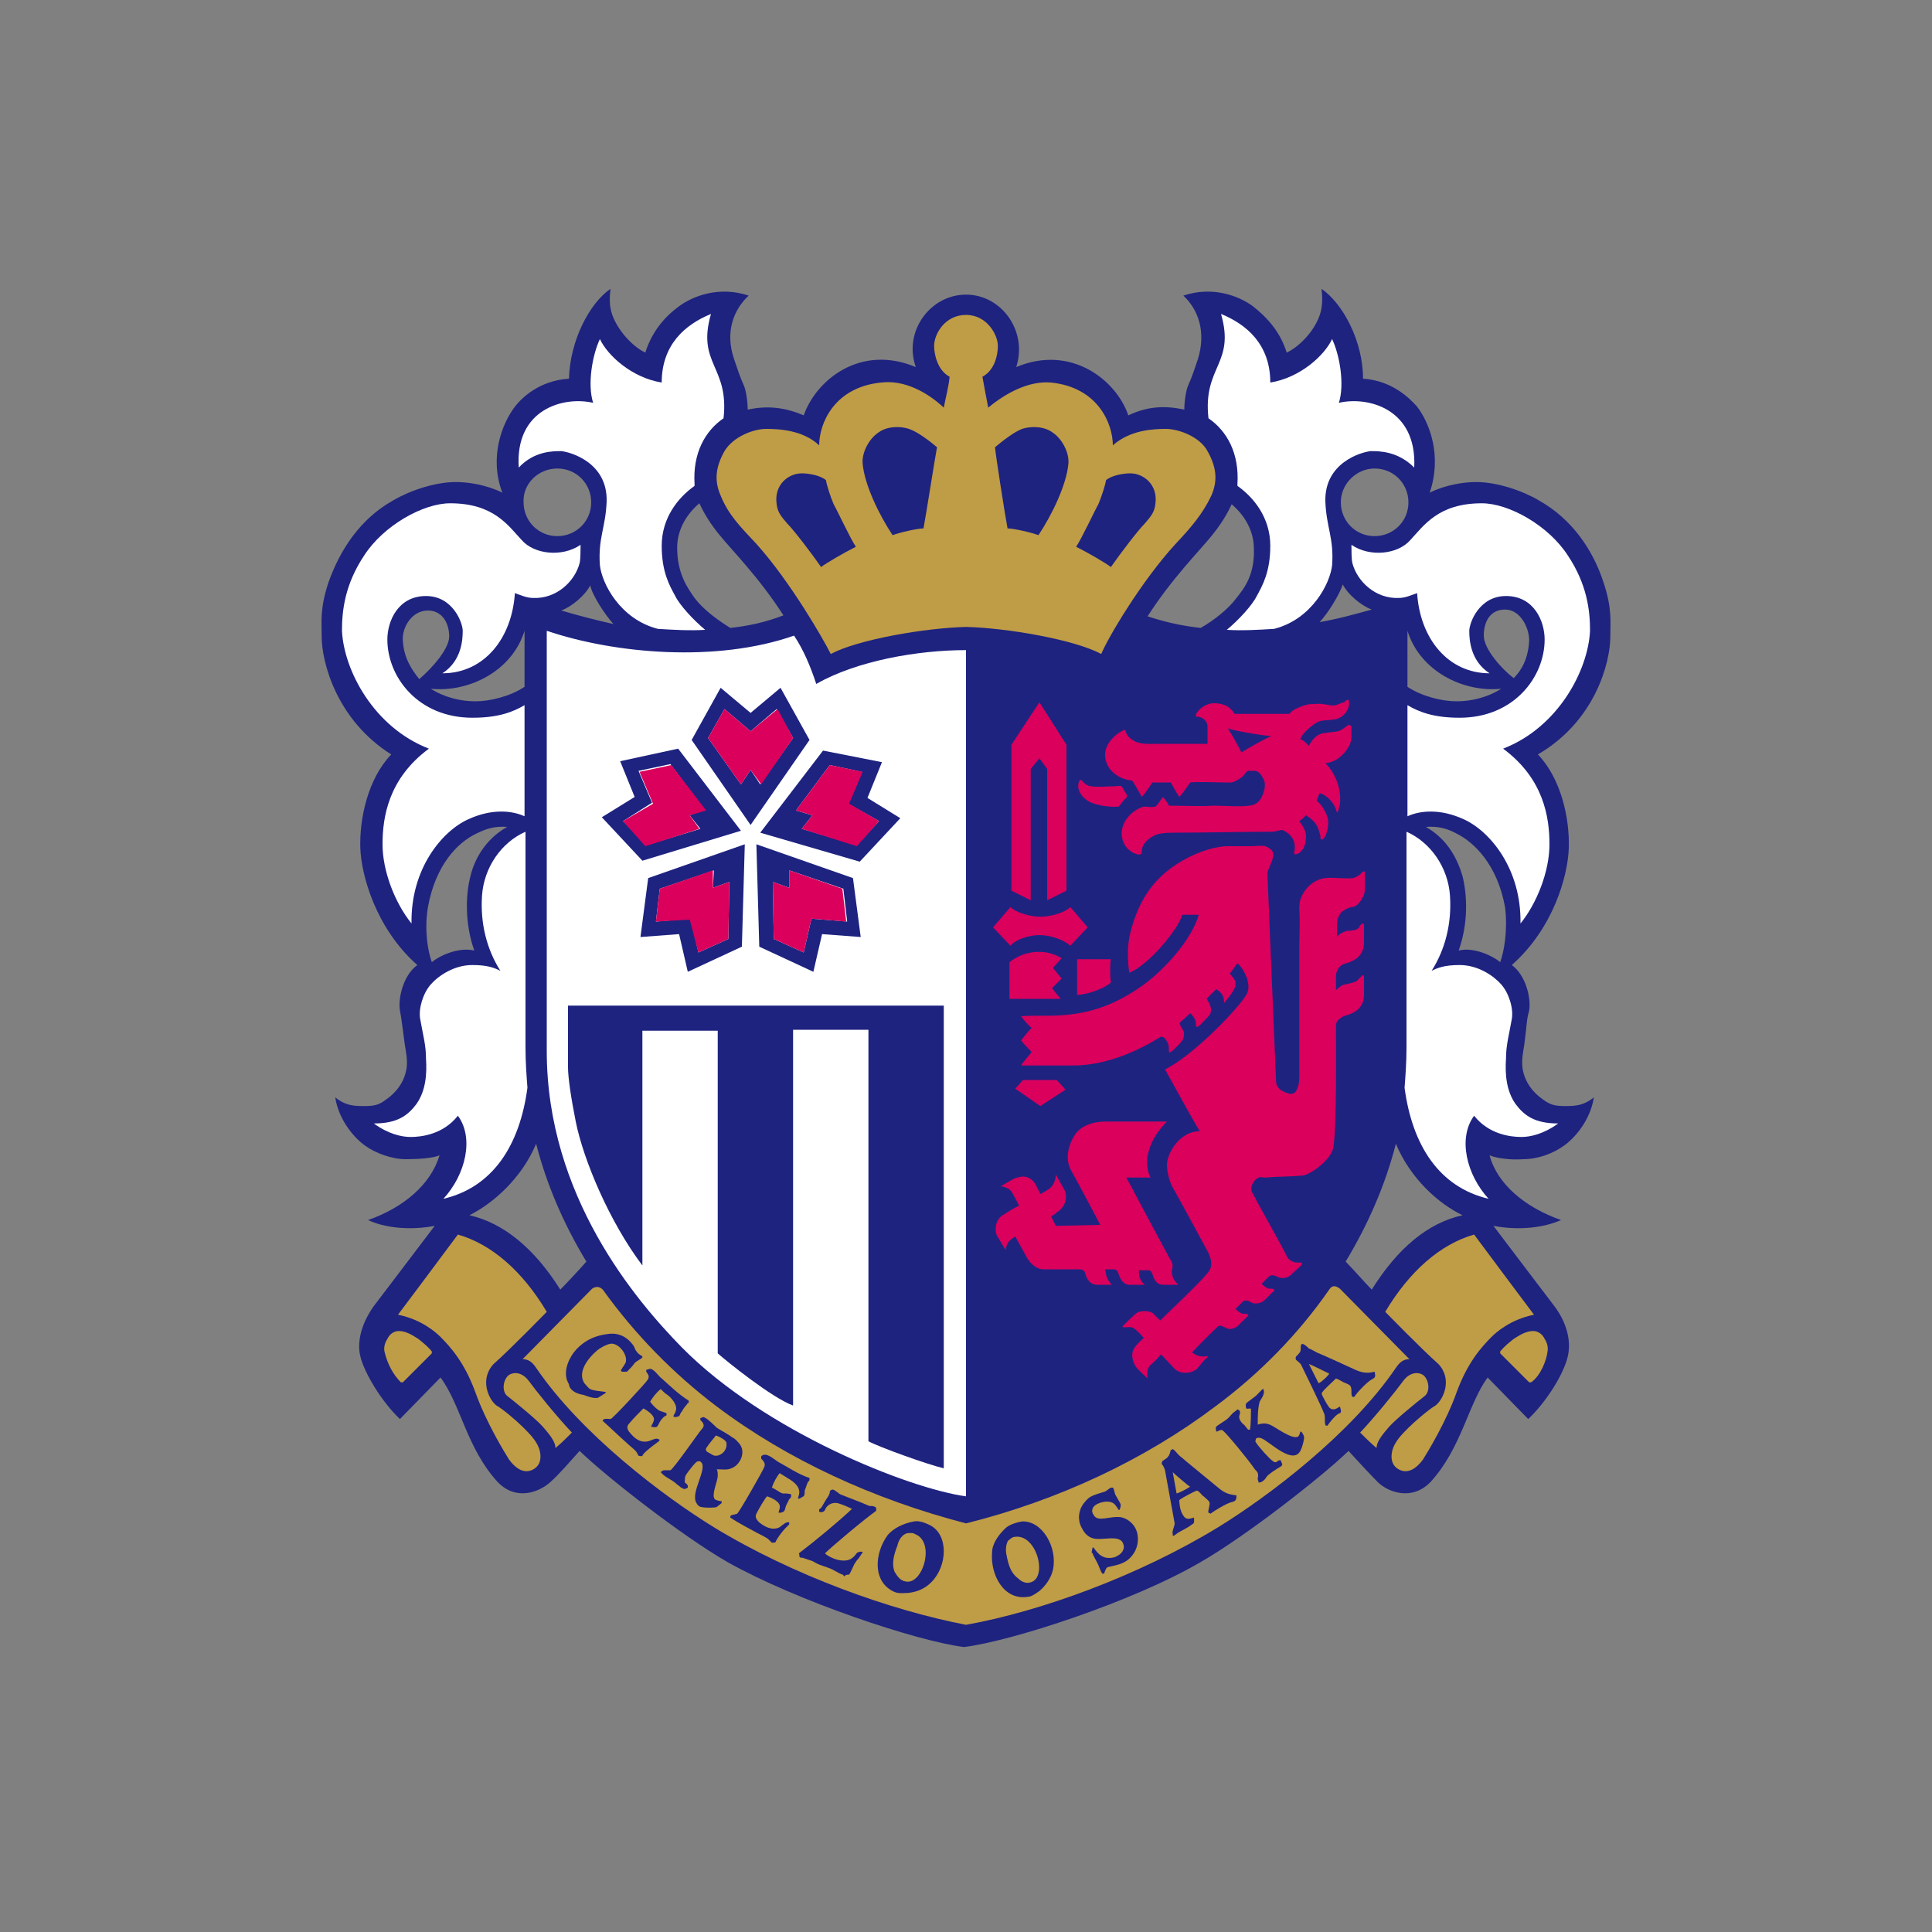 <?xml version="1.0" encoding="utf-8"?>
<!-- Generator: Adobe Illustrator 21.0.0, SVG Export Plug-In . SVG Version: 6.00 Build 0)  -->
<svg version="1.1" id="b46e6ee3-27dd-499e-b264-84fa7d73ec61"
	 xmlns="http://www.w3.org/2000/svg" xmlns:xlink="http://www.w3.org/1999/xlink" x="0px" y="0px" viewBox="0 0 200 200"
	 style="enable-background:new 0 0 200 200;" xml:space="preserve">
<rect x="0" y="0" width="200" height="200" fill="#808080" stroke="none"/>
<style type="text/css">
	.st0{fill:none;}
	.st1{fill:#1E2380;}
	.st2{fill:#BF9C46;}
	.st3{fill:#FFFFFF;}
	.st4{fill:#DA005C;}
</style>
<title>emb_yamagata01</title>
<rect class="st0" width="200" height="200"/>
<g>
	<path class="st1" d="M166.7,65.9c0-1.5,0.2-2.9-0.7-5.6c-1.1-3.4-3.3-6.6-6.7-8.5c-1.7-1-4.3-1.9-6.5-1.9c-1.3,0-3.2,0.3-4.8,1.1
		c1.3-3.8,0-7.2-1.3-8.9c-0.8-0.9-2.6-2.7-5.6-2.9c0-3.9-2.1-7.8-4.3-9.3c0.1,0.7,0.1,1.4,0,2c-0.3,1.9-2.1,3.9-3.6,4.6
		c-0.7-2.2-2-3.6-3.5-4.8c-1.5-1.1-4.2-2.1-7.2-1.1c1.5,1.4,2.4,3.7,1.5,6.6c-0.3,0.9-0.6,1.8-1,2.7c-0.2,0.4-0.4,1.6-0.4,2.5
		c-1.9-0.4-3.7-0.4-5.8,0.6c-1.2-3.6-5.9-7.4-11.6-5c1.2-3.7-1.5-7.5-5.2-7.5c-3.7,0-6.5,3.8-5.2,7.5c-5.7-2.4-10.3,1.3-11.6,5
		c-2.1-0.9-3.9-1-5.8-0.6c0-0.9-0.2-2.1-0.4-2.5c-0.4-0.9-0.7-1.8-1-2.7c-1-2.9,0-5.2,1.5-6.6c-3-1-5.7,0-7.2,1.1
		c-1.5,1.1-2.8,2.6-3.5,4.8c-1.5-0.7-3.3-2.8-3.6-4.6c-0.1-0.5-0.1-1.3,0-2c-2.2,1.5-4.2,5.4-4.3,9.3c-3.1,0.2-4.9,2-5.6,2.9
		C52,43.8,50.6,47.3,52,51c-1.6-0.8-3.5-1.1-4.8-1.1c-2.2,0-4.8,0.9-6.5,1.9c-3.4,1.9-5.5,5.1-6.7,8.5c-0.9,2.7-0.7,4.1-0.7,5.6
		c0,2.6,1.5,8.6,7.2,12.2c-2.4,2.5-3.3,6.6-3.2,9.7c0.1,2.8,1.6,8.3,5.9,12.1c-1.5,1.1-2,3.5-1.8,4.7c0.2,1.1,0.2,1.3,0.5,3.5
		c0.1,0.7,0.3,1.5,0.2,2.4c-0.2,1.5-1.1,2.6-2.1,3.3c-0.8,0.6-1.2,0.7-2.4,0.7c-1.1,0-1.9-0.1-2.9-0.9c0.4,2.5,2.1,4.3,3.1,5
		c1.1,0.8,2.8,1.4,4.2,1.4c1.3,0,2.8-0.1,3.5-0.4c-0.9,3-3.7,5.4-7.4,6.7c1.7,0.8,4.3,1.1,6.9,0.6c-1.8,2.4-5.4,7.1-6.3,8.3
		c-1.5,2.1-1.7,4-1.4,5.2c0.4,1.7,2.2,4.7,4.1,6.5l4.2-4.3c2.1,2.8,2.7,7.3,5.9,10.8c1.9,2,4.3,1.1,5.5,0c0.8-0.7,2.1-2.2,3-3.2
		c2.8,2.7,10.6,8.8,15.3,11.5c7.1,4,19.6,8.2,24.5,8.8c4.9-0.6,17.5-4.7,24.5-8.8c4.7-2.7,12.5-8.8,15.3-11.5c0.9,1,2.3,2.5,3,3.2
		c1.1,1.1,3.6,2,5.5,0c3.2-3.5,3.9-8.1,5.9-10.8l4.2,4.3c1.9-1.8,3.7-4.7,4.1-6.5c0.3-1.3,0.1-3.2-1.4-5.2c-0.9-1.2-4.5-5.9-6.3-8.3
		c2.6,0.5,5.2,0.2,7-0.6c-3.7-1.3-6.6-3.7-7.4-6.7c0.7,0.3,2.2,0.5,3.5,0.4c1.5,0,3.1-0.6,4.2-1.4c1-0.7,2.7-2.5,3.1-5
		c-1,0.8-1.8,0.9-2.9,0.9c-1.1,0-1.6-0.1-2.4-0.7c-1-0.7-1.9-1.8-2.1-3.3c-0.1-0.9,0.1-1.7,0.2-2.4c0.3-2.3,0.2-2.4,0.5-3.5
		c0.2-1.2-0.3-3.6-1.8-4.7c4.3-3.8,5.8-9.2,5.9-12.1c0.1-3.1-0.8-7.2-3.2-9.7C165.2,74.6,166.7,68.5,166.7,65.9 M57.7,48.5
		c2,0,3.5,1.6,3.5,3.5c0,2-1.6,3.5-3.5,3.5c-2,0-3.5-1.6-3.5-3.5C54.1,50.1,55.7,48.5,57.7,48.5 M54.3,65.3l0,5.8
		c-1.5,1-3.6,1.5-5.1,1.5c-1.5,0-3.2-0.4-4.6-1.3C48.5,71.7,53,69.5,54.3,65.3 M41.7,66.3c-0.1-1.3,0.9-3.1,2.6-3.1
		c1.4,0,2.2,1.2,2.2,2.7c0,1.3-1.9,3.4-3.1,4.4C42.6,69.3,41.8,68.1,41.7,66.3 M44.7,99.6c-0.4-1.1-0.8-3.3-0.4-5.7
		c0.8-4.4,3.1-6.7,5-7.6c1-0.5,1.9-0.8,3.2-0.7c-2.3,1.3-3.4,3.4-3.8,5.1c-0.5,1.9-0.6,4.9,0.4,7.7C47.4,98,45.4,99,44.7,99.6
		 M58,133.5c-2.7-4.3-5.9-6.9-9.4-7.7c2.4-1.2,5.4-3.8,6.9-7.4c1.1,4.3,2.9,8.4,5.2,12.2C60,131.4,58.7,132.8,58,133.5 M58.1,63.2
		c1.1-0.4,2.5-1.6,3-2.6c0.2,1,1.5,3,2.4,4C61.7,64.2,59.8,63.7,58.1,63.2 M75.6,65c-1.3-0.8-2.8-1.9-3.7-3.1
		c-0.7-1-1.8-2.5-1.8-5.2c0-1.9,1-3.5,2.3-4.6c0.5,1.1,1.2,2.2,2.1,3.3c1.3,1.6,4.1,4.4,6.6,8.3C79.3,64.4,77.5,64.8,75.6,65
		 M128,61.9c-0.8,1.1-2.3,2.3-3.7,3.1c-1.9-0.2-3.7-0.6-5.5-1.2c2.5-3.9,5.3-6.7,6.6-8.3c0.9-1.1,1.6-2.2,2.1-3.3
		c1.3,1.1,2.3,2.7,2.3,4.6C129.9,59.5,128.8,60.9,128,61.9 M155.4,71.3c-1.4,0.9-3.1,1.3-4.6,1.3c-1.5,0-3.6-0.5-5.1-1.5l0-5.8
		C147,69.5,151.5,71.7,155.4,71.3 M142.3,48.5c2,0,3.5,1.6,3.5,3.5c0,2-1.6,3.5-3.5,3.5c-2,0-3.5-1.6-3.5-3.5
		C138.8,50.1,140.4,48.5,142.3,48.5 M139,60.5c0.5,1,1.9,2.2,3,2.6c-1.8,0.5-3.6,1-5.4,1.3C137.4,63.6,138.7,61.5,139,60.5
		 M142,133.5c-0.7-0.7-1.9-2.1-2.7-2.9c2.3-3.8,4.1-7.9,5.2-12.2c1.5,3.6,4.4,6.2,6.9,7.4C147.8,126.6,144.7,129.2,142,133.5
		 M155.3,99.6c-0.7-0.6-2.7-1.6-4.3-1.2c1-2.8,0.9-5.7,0.4-7.7c-0.5-1.7-1.5-3.8-3.8-5.1c1.3-0.1,2.3,0.2,3.2,0.7
		c1.8,0.9,4.2,3.2,5,7.6C156.1,96.3,155.7,98.5,155.3,99.6 M158.3,66.3c-0.1,1.9-0.8,3.1-1.6,3.9c-1.2-0.9-3.1-3-3.1-4.4
		c0-1.5,0.7-2.7,2.2-2.7C157.4,63.1,158.3,65,158.3,66.3"/>
	<path class="st2" d="M100,64.9c4.2,0.1,11.2,1.3,14,2.8c0.7-1.7,4.2-7.6,7.7-11.4c1.6-1.7,2.8-3.1,3.7-5c0.7-1.6,0.5-3-0.4-4.6
		c-0.8-1.5-3-2.3-4.3-2.3c-1.3,0-3.7,0.1-5.5,1.7c0-2.2-1.5-6-6.4-6.5c-2.3-0.2-4.7,1.1-6.5,2.6c-0.2-1-0.4-2.1-0.6-3.2
		c1.3-0.7,1.6-2.3,1.6-3.2c0-1.1-1.1-3.2-3.3-3.2c-2.2,0-3.3,2-3.3,3.2c0,0.8,0.3,2.5,1.6,3.2c-0.1,1.1-0.4,2.1-0.6,3.2
		c-1.7-1.6-4.1-2.9-6.5-2.6c-4.9,0.5-6.4,4.3-6.4,6.5c-1.7-1.6-4.2-1.7-5.5-1.7c-1.3,0-3.4,0.8-4.3,2.3c-0.9,1.6-1.1,3-0.4,4.6
		c0.8,2,2.1,3.3,3.7,5c3.5,3.9,6.9,9.8,7.7,11.4C88.8,66.2,95.8,65,100,64.9"/>
	<path class="st1" d="M97,46.3c-0.7-0.6-2-1.6-2.9-1.9c-0.9-0.3-2.3-0.3-3.2,0.4c-0.9,0.6-1.7,2-1.6,3.2c0.2,2.2,1.7,5.3,3.1,7.4
		c0.8-0.3,2.6-0.7,3.2-0.7C95.9,53.1,96.8,47.3,97,46.3"/>
	<path class="st1" d="M103,46.3c0.7-0.6,2-1.6,2.8-1.9c0.9-0.3,2.3-0.3,3.2,0.4c0.9,0.6,1.7,2,1.6,3.2c-0.2,2.2-1.7,5.3-3.1,7.4
		c-0.8-0.3-2.6-0.7-3.2-0.7C104,53.1,103.1,47.3,103,46.3"/>
	<path class="st1" d="M85.5,49.7c0.1,0.6,0.5,1.8,0.8,2.5c0.4,0.7,1.8,3.7,2.3,4.4c-1.2,0.6-3.1,1.7-3.6,2.1
		c-0.9-1.3-2.8-3.8-3.5-4.5c-0.7-0.8-1-1.2-1.1-2c-0.3-2,1.2-3.2,2.6-3.2C83.7,49,84.9,49.2,85.5,49.7"/>
	<path class="st1" d="M114.5,49.7c-0.1,0.6-0.5,1.8-0.8,2.5c-0.4,0.7-1.8,3.7-2.3,4.4c1.2,0.6,3.1,1.7,3.6,2.1
		c0.9-1.3,2.8-3.8,3.5-4.5c0.7-0.8,1-1.2,1.1-2c0.3-2-1.2-3.2-2.6-3.2C116.3,49,115.1,49.2,114.5,49.7"/>
	<path class="st2" d="M59.2,148.3c-1.6-1.7-3.7-4.3-4.5-5.4c-0.7-0.9-1.6-0.9-2.1-0.5c-0.6,0.6-0.6,1.7-0.1,2.1
		c0.9,0.7,3.1,2.5,3.7,3.2c0.6,0.7,1.3,1.5,1.3,2.2C58.1,149.4,58.7,148.8,59.2,148.3"/>
	<path class="st2" d="M56.6,135.8c-2.5-4.2-5.7-7-9.2-8c-1.1,1.5-6.2,8.3-6.2,8.3c2.5,0.5,4,1.9,4.4,2.3c1.1,1.1,2.5,2.7,3.6,5.7
		c1.1,3.1,3,6.2,3.5,7c0.6,0.8,1.2,1.2,1.8,1.2c0.6,0,1.7-0.5,1.4-2c-0.2-1-1-1.8-1.7-2.5s-2.1-1.9-2.8-2.3
		c-0.8-0.6-1.8-2.7-0.3-4.3C52.8,139.7,56.6,135.8,56.6,135.8"/>
	<path class="st2" d="M41.5,143.1c0,0,0.1,0,0.2,0l3-3c0,0,0-0.1,0-0.2c-0.4-0.5-0.9-0.9-1.4-1.3c-0.5-0.3-1.3-0.9-2.2-0.8
		c-0.5,0.1-0.8,0.4-1,0.8c-0.2,0.3-0.4,0.8-0.3,1.3C40.1,141.2,40.7,142.3,41.5,143.1"/>
	<path class="st2" d="M140.8,148.3c1.6-1.7,3.7-4.3,4.5-5.4c0.7-0.9,1.6-0.9,2.1-0.5c0.6,0.6,0.6,1.7,0.1,2.1
		c-0.9,0.7-3.1,2.5-3.7,3.2c-0.6,0.7-1.3,1.5-1.3,2.2C141.9,149.4,141.3,148.8,140.8,148.3"/>
	<path class="st2" d="M143.4,135.8c2.5-4.2,5.7-7,9.2-8c1.1,1.5,6.2,8.3,6.2,8.3c-2.5,0.5-4,1.9-4.4,2.3c-1.1,1.1-2.5,2.7-3.6,5.7
		c-1.1,3.1-3,6.2-3.5,7c-0.6,0.8-1.2,1.2-1.8,1.2c-0.6,0-1.7-0.5-1.4-2c0.2-1,1-1.8,1.7-2.5c0.6-0.6,2.1-1.9,2.8-2.3
		c0.8-0.6,1.8-2.7,0.3-4.3C147.2,139.7,143.4,135.8,143.4,135.8"/>
	<path class="st2" d="M158.5,143.1c0,0-0.1,0-0.2,0l-3-3c0,0,0-0.1,0-0.2c0.4-0.5,0.9-0.9,1.4-1.3c0.5-0.3,1.3-0.9,2.2-0.8
		c0.5,0.1,0.8,0.4,1,0.8c0.2,0.3,0.4,0.8,0.3,1.3C160.1,140.8,159.5,142.4,158.5,143.1"/>
	<path class="st2" d="M100,168.2c7.8-1.4,17.9-5.1,26.1-10.1c5.2-3.2,13.7-9.6,18.4-16.5c0.4-0.6,0.8-0.9,1.4-0.9l-7.2-7.3
		c-0.4-0.3-0.8-0.4-1.1,0.1l0,0c-3.2,4.6-7.2,8.7-11.8,12.1c-7.3,5.5-16.2,9.7-25.8,12.1c-9.6-2.5-18.5-6.6-25.8-12.1
		c-4.5-3.4-8.5-7.5-11.8-12.1l0,0c-0.4-0.4-0.8-0.3-1.1-0.1l-7.2,7.3c0.6,0,1,0.3,1.4,0.9c4.7,6.9,13.2,13.3,18.4,16.5
		C82.1,163.1,92.2,166.7,100,168.2"/>
	<path class="st1" d="M60.4,144.4c0.3,0.1,1,0.4,1.5,0.3c0,0,0.8-0.5,0.8-0.5c0,0,0-0.1,0-0.1c-0.5-0.1-1.2-0.1-1.6-0.3
		c-0.2-0.1-0.4-0.4-0.6-0.6c-0.8-1.2,0.5-2.7,1.2-3.3c0.3-0.3,1-0.7,1.5-0.8c0.8-0.1,1.7,1,1.6,1.8c0,0.2-0.2,0.4-0.3,0.6
		c-0.1,0.1-0.1,0.2-0.2,0.3c-0.1,0.1,0.1,0.2,0.1,0.2c0.1,0,0.4,0,0.5,0c0.3-0.3,0.6-0.6,0.8-0.9c0.3-0.3,0.7-0.4,0.8-0.6
		c0,0,0-0.1,0-0.1c-0.2-0.1-0.5-0.3-0.6-0.5c-0.2-0.2-0.2-0.5-0.4-0.7c-0.5-0.7-1.4-1.3-2.6-1.1c-1.7,0.2-2.8,1-3.5,1.9
		c-0.6,0.8-1.2,2.2-0.5,3.3C58.9,143.6,59.2,144.2,60.4,144.4"/>
	<path class="st1" d="M81.5,153c0.4,0.2,1.1,0.7,1.2,1.2c0.1,0.3,0,0.6-0.1,0.9c0,0,0.1,0.1,0.2,0c0.1,0,0.3-0.2,0.4-0.2
		c0.1-0.2,0.1-0.3,0.1-0.6c0.1-0.2,0.2-0.6,0.3-0.8c0-0.1,0.2-0.2,0.2-0.3c0-0.1,0-0.1,0-0.2c-1.2-0.4-2.2-1.1-3.3-1.7
		c-0.3-0.2-1-0.8-1.4-0.7c-0.1,0-0.3,0.1-0.3,0.2c0,0,0,0.1,0,0.2c0.2,0.2,0.5,0.5,0.3,0.9c-0.1,0.3-2.6,4.7-2.8,4.8
		c-0.2,0.1-0.7,0.1-0.7,0.3c0,0,0,0.1,0,0.1c0.9,0.6,1.9,1.1,2.8,1.6c0.4,0.2,0.8,0.4,1.1,0.6c0.1,0.1,0.4,0.4,0.4,0.4
		c0.1,0,0.4,0,0.4-0.1c0.1-0.3,0.7-1.1,1-1.4c0,0,0.4-0.4,0.4-0.4c0-0.1,0-0.2,0-0.2c-0.3-0.1-0.6,0.2-1,0.5
		c-0.8,0.4-1.6-0.1-2.1-0.5c-0.2-0.2-0.5-0.5-0.3-0.9c0.3-0.6,0.9-1.6,1.1-1.8c0.4,0.1,1.2,0.5,1.3,0.9c0.1,0.3-0.1,0.6-0.1,0.8
		c0.2,0,0.4,0,0.6-0.2c0.1-0.2,0.1-0.4,0.2-0.6c0.1-0.2,0.2-0.4,0.3-0.6c0.1-0.1,0.2-0.2,0.2-0.3c0-0.1,0-0.1,0-0.2
		c-0.2-0.1-0.6-0.1-0.9-0.1c-0.3-0.1-0.8-0.5-1.1-0.6c0.2-0.6,0.5-1.1,0.8-1.5C81,152.7,81.4,152.9,81.5,153"/>
	<path class="st1" d="M69.1,144.4c0.4,0.3,0.9,0.9,0.9,1.4c0,0.3-0.2,0.6-0.3,0.8c0,0,0.1,0.1,0.2,0.1c0.1,0,0.4-0.1,0.4-0.1
		c0.1-0.1,0.1-0.3,0.3-0.5c0.1-0.2,0.3-0.5,0.5-0.7c0-0.1,0.2-0.2,0.2-0.2c0,0,0-0.1,0-0.2c-1.1-0.7-1.9-1.5-2.8-2.3
		c-0.3-0.2-0.8-1-1.2-1c-0.1,0-0.3,0.1-0.4,0.1c0,0,0,0.1,0,0.2c0.2,0.3,0.4,0.5,0.1,0.9c-0.2,0.3-3.6,4-3.8,4
		c-0.2,0-0.6-0.1-0.8,0.1c0,0,0,0.1,0,0.1c0.8,0.7,1.6,1.5,2.4,2.2c0.3,0.3,0.7,0.6,1,0.9c0.1,0.1,0.3,0.5,0.3,0.5
		c0.1,0,0.4,0.1,0.4,0c0.1-0.3,0.9-0.9,1.3-1.2c0,0,0.4-0.3,0.4-0.3c0.1-0.1,0.1-0.2,0-0.2c-0.3-0.2-0.7,0.1-1.1,0.2
		c-0.9,0.2-1.5-0.4-1.9-0.9c-0.2-0.2-0.4-0.6-0.1-0.9c0.4-0.5,1.2-1.3,1.5-1.6c0.4,0.2,1.1,0.7,1.1,1.1c0,0.3-0.2,0.5-0.3,0.8
		c0.2,0,0.4,0.1,0.6,0c0.1-0.1,0.2-0.3,0.3-0.5c0.1-0.2,0.3-0.4,0.4-0.5c0.1-0.1,0.2-0.1,0.3-0.2c0,0,0-0.1,0-0.2
		c-0.2-0.1-0.6-0.2-0.8-0.3c-0.3-0.2-0.7-0.6-0.9-0.9c0.3-0.5,0.7-1,1.1-1.3C68.6,144,68.9,144.3,69.1,144.4"/>
	<path class="st1" d="M87.9,163c0.1-0.1,0.4-0.8,0.5-1c0.1-0.2,0.3-0.5,0.5-0.7c0,0,0.4-0.6,0.4-0.6c0-0.1-0.3-0.1-0.5,0
		c-0.2,0.1-0.2,0.3-0.6,0.6c-0.8,0.6-2.3,0-2.8-0.5c0.6-0.6,3.9-3.4,5.3-4.4c0-0.1,0-0.2,0-0.3c-0.1,0,0-0.1-0.1-0.1
		c-0.2-0.1-0.3-0.1-0.6-0.1c-0.2-0.1-0.5-0.2-0.7-0.3c-0.8-0.3-1.5-0.6-2.3-0.9c-0.2-0.1-0.6-0.5-0.8-0.5c-0.1,0-0.3,0.1-0.3,0.2
		c0,0,0,0.1,0,0.1c0,0.1-0.2,0.5-0.3,0.6c-0.2,0.3-0.4,0.7-0.6,1c0,0-0.2,0.1-0.2,0.2c0,0.1,0,0.1,0,0.2c0.1,0,0.2,0.1,0.4,0
		c0.2-0.1,0.2-0.2,0.3-0.4c0.2-0.3,0.6-0.6,1.2-0.5c0.4,0.1,1.1,0.4,1.5,0.6c-1.5,1.4-3.8,3.3-5.5,4.6c0.1,0.2,0,0.3,0.1,0.4
		c0.1,0.1,0.2,0,0.4,0.1c0.3,0.1,0.6,0.2,0.9,0.3c0.2,0.1,0.5,0.3,0.8,0.4c0.5,0.2,1,0.3,1.5,0.6c0.2,0.1,0.5,0.3,0.8,0.4
		c0.1,0,0.1,0.1,0.2,0.2C87.5,163,87.8,163,87.9,163"/>
	<path class="st1" d="M114.8,162.2c0.4-0.1,1-0.2,1.4-0.4c1-0.4,1.9-1.7,1.5-3.2c-0.2-0.7-0.8-1.3-1.5-1.5c-1.1-0.3-2.6,0.6-3-0.3
		c-0.1-0.1-0.2-0.4-0.1-0.6c0.1-0.5,1.2-0.9,1.9-0.7c0.4,0.1,0.6,0.5,0.8,0.8c0,0,0.1,0,0.1,0c0.1-0.3,0.2-0.5,0-0.8
		c-0.1-0.2-0.3-0.5-0.4-0.7c-0.1-0.1-0.2-0.8-0.3-0.8c0,0-0.1,0-0.2,0c-0.2,0.1-0.4,0.3-0.6,0.4c-0.6,0.2-1.1,0.3-1.6,0.6
		c-0.4,0.3-0.9,0.9-1,1.4c-0.2,0.6-0.1,1.3,0.2,1.8c0.2,0.4,0.5,0.8,1,1c1,0.4,3-0.5,3.3,0.7c0.1,0.3,0,0.5-0.1,0.7
		c-0.2,0.3-0.4,0.4-0.8,0.6c-1.2,0.3-1.7-0.3-2.2-1c0,0-0.1,0-0.1,0c0,0-0.1,0.5-0.1,0.5l0.1,0.1c0.1,0.3,0.3,0.6,0.5,1
		c0.2,0.4,0.3,0.8,0.5,1.1c0.1,0,0.1,0,0.2,0C114.4,162.6,114.5,162.2,114.8,162.2"/>
	<path class="st1" d="M130.5,147.4c0.4-0.1,0.8,0,1,0.1c0.5,0.2,2.3,1.6,2.9,1.2c0.1-0.1,0.2-0.4,0.2-0.5c0,0,0.1,0,0.1,0
		c0.1,0.1,0.3,0.4,0.3,0.6c0,0.3-0.2,1-0.3,1.2c-0.7,1.9-3.3-0.8-4.1-1.1c-0.2-0.1-0.6-0.1-0.6,0.1c0,0.1-0.1,0.2,0,0.3
		c0.3,0.5,1.5,1.8,1.7,1.9c0.2,0.2,0.4,0.2,0.5,0.1c0.1-0.1,0.3-0.2,0.4-0.1c0,0.2,0.3,0.4,0,0.6c-0.5,0.3-1.3,0.8-1.5,1.1
		c-0.1,0.2-0.3,0.4-0.5,0.5c-0.1,0.1-0.2,0-0.3,0.1c0-0.1-0.1-0.3-0.1-0.4c0-0.2,0.1-0.3,0-0.6c0-0.1-0.2-0.3-0.3-0.4
		c-0.6-0.9-2.9-3.7-3.3-4c-0.2-0.2-0.5,0.1-0.7,0.1l0-0.1c0,0-0.1-0.3,0-0.4c0,0,0.1-0.1,0.1-0.1c0.3-0.2,0.6-0.4,0.9-0.6
		c0.3-0.2,0.5-0.5,0.7-0.7c0.1-0.1,0.3-0.2,0.5-0.4c0,0,0.2,0.1,0.2,0.1c0.2,0.3-0.1,0.5,0,0.8c0,0.2,0.3,0.6,0.5,0.7
		c0,0,0.4,0.5,0.4,0.5c0,0,0.1,0,0.2,0c0.1-0.6,0.1-1.8,0.1-2.1c0-0.2-0.3,0-0.5-0.1c0-0.1-0.1-0.3,0-0.5c0-0.1,1.1-0.8,1.2-1
		c0.2-0.2,0.3-0.3,0.5-0.5c0,0,0.1,0,0.1,0c0,0.1,0.1,0.3,0,0.5c0,0.2-0.3,0.6-0.4,0.8c-0.2,0.7-0.2,1.6-0.2,2.4
		C130,147.6,130.3,147.4,130.5,147.4"/>
	<path class="st1" d="M137.7,147.2c-0.1,0.1-0.2,0.3-0.3,0.4c-0.1-0.1-0.1,0.1-0.2-0.1c-0.1-0.3,0-0.8-0.1-1.1
		c-0.2-0.6-2.1-4.5-2.4-5.1c-0.1-0.2-0.4-0.4-0.5-0.5c-0.1,0-0.1-0.4,0-0.4c0,0,0.4-0.4,0.4-0.5c0.1-0.2,0-0.5,0.1-0.7
		c0,0,0.1-0.1,0.1-0.1c0.3,0.1,0.5,0.3,0.7,0.5c0.3,0.1,0.6,0.3,0.8,0.4c1.4,0.6,2.7,1.2,4,1.8c0.7,0.3,1.2,0.4,2,0.2
		c0.1,0.5,0.1,0.6-0.3,0.8c-0.4,0.2-1.5,1.3-1.8,1.8c0,0-0.1,0-0.2,0c-0.2-0.2,0-0.8-0.2-1.1c-0.1-0.2-0.5-0.3-0.7-0.4
		c-0.2-0.1-0.5-0.3-0.8-0.4c-0.2,0.2-1.3,1.2-1.4,1.4c-0.1,0.1-0.1,0.2,0,0.4c0.1,0.2,0.4,0.8,0.7,1.2c0.4,0.4,0.8,0.1,1.1-0.1
		c0.1,0.3,0.2,0.6,0,0.7C138.5,146.3,138,146.8,137.7,147.2 M135.5,141.2l1,2c0.4-0.2,1-0.8,1.1-1
		C137.6,142.2,135.8,141.3,135.5,141.2"/>
	<path class="st1" d="M104.2,158.1c0.4-0.3,1-0.5,1.6-0.6c2.1-0.1,3.7,2.7,3.2,5c-0.2,0.9-0.8,1.7-1.4,2.2c-0.3,0.2-0.8,0.6-1.2,0.6
		c-2.5,0.4-3.9-2.3-3.7-4.6C102.7,159.8,103.4,158.8,104.2,158.1 M106.7,163.8c1.8-0.5,0.6-5.1-1.7-4.7c-0.1,0-0.3,0.1-0.4,0.2
		c-0.1,0.1-0.3,0.2-0.3,0.3c-0.2,0.4-0.2,1-0.1,1.4c0.2,1.1,0.5,1.9,1.2,2.4C105.6,163.6,106.1,164,106.7,163.8"/>
	<path class="st1" d="M94.6,157.5c0.5-0.1,1.1,0.1,1.7,0.4c1.9,1,1.8,4.2,0.1,5.9c-0.7,0.7-1.5,1-2.4,1.1c-0.4,0-0.9,0.1-1.4-0.1
		c-2.3-1-2.1-4-0.7-5.9C92.5,158.2,93.5,157.7,94.6,157.5 M93.7,163.7c1.8,0.5,3.2-4.1,1-4.9c-0.1-0.1-0.3-0.1-0.5-0.1
		c-0.2,0-0.3,0-0.5,0.1c-0.4,0.2-0.7,0.7-0.8,1.2c-0.4,1-0.6,1.9-0.3,2.7C92.8,163,93.1,163.6,93.7,163.7"/>
	<path class="st1" d="M121.9,158.7c-0.1,0.1-0.3,0.2-0.4,0.3c-0.1-0.1-0.1,0.1-0.1-0.2c-0.1-0.3,0.2-0.8,0.2-1.1
		c-0.1-0.6-0.9-4.9-1-5.5c-0.1-0.3-0.2-0.5-0.3-0.6c-0.1,0,0-0.4,0.1-0.4c0,0,0.5-0.3,0.5-0.4c0.2-0.2,0.2-0.4,0.3-0.7
		c0,0,0.1,0,0.2-0.1c0.3,0.2,0.4,0.4,0.6,0.6c0.2,0.2,0.5,0.4,0.7,0.6c1.1,0.9,2.3,1.9,3.4,2.8c0.6,0.5,1,0.7,1.9,0.8
		c0,0.5-0.1,0.6-0.5,0.7c-0.5,0.1-1.8,0.9-2.2,1.2c0,0-0.1-0.1-0.2-0.1c-0.1-0.2,0.2-0.8,0.1-1.1c-0.1-0.2-0.4-0.4-0.6-0.6
		c-0.2-0.1-0.4-0.5-0.7-0.6c-0.3,0.1-1.6,0.8-1.7,0.9c-0.2,0.1-0.1,0.2-0.1,0.4c0,0.2,0.1,0.9,0.4,1.3c0.3,0.5,0.7,0.3,1.1,0.2
		c0,0.3,0.1,0.6-0.2,0.7C122.9,158.2,122.2,158.5,121.9,158.7 M121.4,152.4l0.4,2.2c0.4-0.1,1.1-0.5,1.4-0.7
		C123.1,153.9,121.6,152.6,121.4,152.4"/>
	<path class="st1" d="M71,152.7c-0.1,0.2-0.1,0.3-0.1,0.5c-0.1,0.4,0.2,0.3,0.3,0.6c0,0.1,0,0.1,0,0.2c-0.2,0.1-0.3,0.2-0.5,0.1
		c0,0-0.1-0.1-0.2-0.1c-0.2-0.2-0.4-0.3-0.6-0.5c-0.5-0.4-1.1-0.6-1.5-1.1c0.1-0.1,0.2-0.2,0.4-0.2c0.2,0,0.4,0,0.6,0
		c0.3-0.1,3-4,3.2-4.2c0.2-0.2,0.3-0.4,0.2-0.6c0-0.1-0.2-0.3-0.3-0.4c0,0,0-0.1,0-0.2c0.1,0,0.2-0.1,0.3-0.1c0.3,0,1.2,0.9,1.4,1.1
		c0.3,0.2,1.4,0.8,1.6,1c0.3,0.1,0.6,0.5,0.7,0.6c0.8,0.9,0.1,2.3-0.8,2.6c-0.4,0.2-1,0.1-1.5,0.1c0.1,0.2,0.1,0.4,0.1,0.7
		c0,0.5-0.7,2-0.3,2.4c0.1,0.1,0.5,0.2,0.7,0.2c0,0,0,0.2,0,0.2c-0.1,0.1-0.4,0.3-0.5,0.4c-0.2,0.1-1.3,0.1-1.6,0
		c-0.2,0-0.4-0.2-0.5-0.4c-0.7-1.1,1.3-3.7,0.4-4.3c-0.2-0.1-0.2,0-0.3,0C72.1,151.2,71.1,152.5,71,152.7 M74.1,148.6
		c-0.2,0.3-0.5,0.6-0.7,0.9c-0.1,0.1-0.2,0.3-0.3,0.4c-0.1,0.3,0.1,0.4,0.3,0.5c0.2,0.1,0.4,0.3,0.7,0.3c0.6,0,1.2-0.6,1.1-1.3
		c0-0.2-0.2-0.3-0.3-0.4C74.6,148.8,74.4,148.7,74.1,148.6"/>
	<path class="st3" d="M61.4,41.7c-0.6-1.9-0.1-4.9,0.7-6.6c0.8,1.7,3.3,4,6.4,4.5c0-3.9,2.4-6,5.1-7.1c-1.5,5.2,1.9,5.4,1.3,10.8
		c-1.9,1.3-3.2,3.6-3,6.8c0,0.1,0,0.1,0,0.2c-1.7,1.2-3.4,3.3-3.4,6.2c0,2.7,0.8,4.1,1.4,5.2c0.5,1,1.9,2.5,3.1,3.5
		c-1.6,0.1-3.3,0-4.9-0.1c-3.9-1-5.8-4.7-6-6.6c-0.2-2.8,0.6-3.9,0.7-6.6c0.1-4-3.7-5.1-4.7-5.2c-0.9,0-2.8,0-4.4,1.7
		C53.3,42.3,58.4,41,61.4,41.7"/>
	<path class="st3" d="M44.4,77.5c-4.2,3.1-4.8,7.1-4.8,9.9c0,2.8,1.3,6.1,3,8.2c-0.1-5.7,3.2-9.6,5.9-10.8c2.4-1.1,4.5-0.9,5.8-0.3
		l0-11.5c-1.2,0.7-2.7,1.3-5.4,1.3c-5.6,0-8.8-4.2-8.8-8.1c0-1.9,1.1-4.5,4-4.5c2.8,0,3.8,2.8,3.8,3.6c0,0.9-0.1,3.1-2.1,4.4
		c4.3,0,7.2-3.6,7.5-8.3c0.6,0.2,1.2,0.5,1.9,0.5c2.4,0.1,4.3-1.7,4.8-3.6c0.1-0.4,0.1-1.4,0.1-1.9c-1.9,1.3-4.8,1-6.1-0.5
		c-1.4-1.5-2.9-3.8-7.4-3.8c-2.8,0-6.9,2.3-8.9,5.4c-2,3-2.3,5.7-2.3,7.8C35.6,69.4,38.7,75.3,44.4,77.5"/>
	<path class="st3" d="M43.1,114.3c-0.9,1.2-2,2-4.4,2c1.5,1.1,2.9,1.4,3.8,1.4c1.2,0,3.4-0.3,4.9-2.2c1.7,2.3,0.8,6.1-1.5,8.6
		c5.1-1.2,7.9-5.5,8.7-11.5c-0.1-1.3-0.2-2.7-0.2-4.1l0-22.4c-2.5,1.1-4.3,3.7-4.5,6.6c-0.2,2.9,0.5,5.6,1.9,7.8
		c-0.6-0.3-1.3-0.6-2.9-0.6c-1.9,0-3.5,1.1-4.3,2c-0.8,0.9-1.3,2.5-1.1,3.6c0.3,1.7,0.6,2.7,0.6,4.1
		C44.2,111.1,44.1,112.9,43.1,114.3"/>
	<path class="st3" d="M138.6,41.7c0.6-1.9,0.1-4.9-0.7-6.6c-0.8,1.7-3.3,4-6.4,4.5c0-3.9-2.4-6-5.1-7.1c1.5,5.2-1.9,5.4-1.3,10.8
		c1.9,1.3,3.2,3.6,3,6.8c0,0.1,0,0.1,0,0.2c1.7,1.2,3.4,3.3,3.4,6.2c0,2.7-0.8,4.1-1.4,5.2c-0.5,1-1.9,2.5-3.1,3.5
		c1.6,0.1,3.3,0,4.9-0.1c3.9-1,5.8-4.7,6-6.6c0.2-2.8-0.6-3.9-0.7-6.6c-0.1-4,3.7-5.1,4.7-5.2c0.9,0,2.8,0,4.5,1.7
		C146.7,42.3,141.6,41,138.6,41.7"/>
	<path class="st3" d="M156.9,114.3c0.9,1.2,2,2,4.4,2c-1.5,1.1-2.9,1.4-3.8,1.4c-1.2,0-3.4-0.3-4.9-2.2c-1.7,2.3-0.8,6.1,1.5,8.6
		c-5.1-1.2-7.9-5.5-8.7-11.5c0.1-1.3,0.2-2.7,0.2-4.1l0-22.4c2.5,1.1,4.3,3.7,4.5,6.6c0.2,2.9-0.5,5.6-1.9,7.8
		c0.6-0.3,1.3-0.6,2.9-0.6c1.9,0,3.5,1.1,4.3,2c0.8,0.9,1.3,2.5,1.1,3.6c-0.3,1.7-0.6,2.7-0.6,4.1
		C155.8,111.1,155.9,112.9,156.9,114.3"/>
	<path class="st3" d="M155.6,77.5c4.2,3.1,4.8,7.1,4.8,9.9c0,2.8-1.3,6.1-3,8.2c0.1-5.7-3.2-9.6-5.9-10.8c-2.4-1.1-4.5-0.9-5.8-0.3
		l0-11.5c1.2,0.7,2.7,1.3,5.4,1.3c5.6,0,8.8-4.2,8.8-8.1c0-1.9-1.1-4.5-4-4.5c-2.8,0-3.8,2.8-3.8,3.6c0,0.9,0.1,3.1,2.1,4.4
		c-4.3,0-7.2-3.6-7.5-8.3c-0.6,0.2-1.2,0.5-1.9,0.5c-2.4,0.1-4.3-1.7-4.8-3.6c-0.1-0.4-0.1-1.4-0.1-1.9c1.9,1.3,4.8,1,6.1-0.5
		c1.4-1.5,2.9-3.8,7.4-3.8c2.8,0,6.9,2.3,8.9,5.4c2,3,2.3,5.7,2.3,7.8C164.4,69.4,161.3,75.3,155.6,77.5"/>
	<path class="st3" d="M84.5,70.8c4.2-2.4,10.5-3.5,15.5-3.5c0,0,0,0,0,0l0,87.6c-5.9-0.8-20.8-6.7-29.4-15.4
		c-4.8-4.9-14-15.7-14-30.7V65.3c7.1,2.4,17.6,3.3,25.6,0.5C83.2,67.3,83.9,69,84.5,70.8"/>
	<path class="st1" d="M58.9,104.1h38.8l0,47.9c-1.7-0.4-6.7-2.2-7.8-2.8l0-42.6h-7.8v38.9c-2.2-0.8-6.9-4.6-7.8-5.4v-33.4h-7.8V131
		c-3.4-4.5-6.1-10.9-6.9-14.9c-0.5-2.5-0.8-4.6-0.8-5.6V104.1z"/>
	<path class="st4" d="M121.3,131.6c0-0.2,0.3-0.6-0.2-1.3c-0.4-0.7-4.5-8.4-4.5-8.4l2.5,0c-0.9-1.8,0-4.1,1.7-5.8l-6.3,0
		c-2,0-3,0.9-3.3,1.5c-0.4,0.6-1.1,2.2-0.3,3.6c0.8,1.4,3,5.6,3,5.6l-4.6,0.1l-0.5-1c0.3-0.1,0.5-0.3,0.6-0.4c1-0.6,1.1-1.7,0.8-2.3
		l-0.9-1.6c0,0.6-0.3,1.3-0.9,1.6c0,0-0.3,0.2-0.7,0.4l-0.4-0.8c-0.3-0.7-0.9-1-1.4-1c-0.3,0-0.6,0.1-0.9,0.2
		c-0.2,0.1-1.4,0.8-1.4,0.8c0.6,0.1,1,0.3,1.2,0.7c0.1,0.2,0.4,0.7,0.7,1.3c-0.8,0.4-1.4,0.8-1.7,1c-0.7,0.4-0.9,1.5-0.6,2.1
		l0.9,1.5c0.1-0.8,0.5-1.1,1-1.4c0,0,0,0,0,0l1.1,2c0.4,0.8,1.1,1.4,1.8,1.4h3.7c0.3,0,0.5,0.1,0.6,0.3c0.2,0.8,0.6,1.3,1.3,1.3
		l1.5,0c-0.6-0.6-0.6-1.1-0.7-1.6h0.9c0.2,0,0.4,0.1,0.5,0.5c0.1,0.3,0.4,1.1,1.1,1.1h1.6c-0.6-0.5-0.6-1.1-0.6-1.5l0.9,0
		c0.3,0,0.4,0.1,0.5,0.4c0.1,0.3,0.3,1.1,1.1,1.1c0.8,0,1.6,0,1.6,0C121.5,132.6,121.3,132.1,121.3,131.6"/>
	<polygon class="st4" points="105.9,111.8 105.1,112.7 107.7,114.5 110.3,112.8 109.4,111.8 	"/>
	<path class="st4" d="M104.5,99.6c1.8-1.4,4-1.3,5.4-0.4l-0.9,1l0.9,1.1l-1,1l0.9,1.1h-5.3L104.5,99.6z"/>
	<path class="st4" d="M107.6,96.8c1,0,2.4,0.4,3.2,1.1l1.8-1.9l-1.8-2.1c-0.6,0.6-2.1,1-3.1,1c-1,0-2.5-0.4-3.1-1l-1.8,2.1l1.8,1.9
		C105.2,97.2,106.6,96.8,107.6,96.8"/>
	<polygon class="st4" points="107.6,72.7 110.4,77.1 110.4,92.2 108.4,93.2 108.4,79.6 107.6,78.5 106.7,79.6 106.7,93.2 
		104.7,92.2 104.7,77.1 	"/>
	<path class="st4" d="M131.2,90.4c0.1-0.7,0.9-1.7,0.5-2.3c-0.1-0.2-0.5-0.4-0.7-0.5c-0.5-0.1-1,0-1.5,0c-0.9,0-1.8,0-2.6,0
		c-1.6,0.1-3.3,0.8-4.5,1.5c-2.8,1.6-4.5,3.9-5.4,7.5c-0.3,1.2-0.3,2.7-0.1,4.1c2-0.8,5-4.4,5.5-6h1.7c-0.8,2.7-3.7,5.8-5.8,7.3
		c-2.8,2-5.4,2.9-8.4,3.1c-1.4,0.1-3,0-4.2,0.1c0.2,0.3,0.9,1.1,1.1,1.2c-0.3,0.3-0.8,0.9-1.1,1.3c0.3,0.4,0.9,1,1.1,1.2
		c-0.2,0.3-0.8,0.9-1.1,1.4c2,0,3.5,0,5.4,0c3.7,0,7.2-1.8,9.1-3c0.4,0.1,0.4,0.2,0.6,0.5c0.2,0.3,0.2,0.6,0.2,0.9
		c0,0.2,0,0.3,0.2,0.2c0.2-0.1,1-0.9,1.2-1.2c0.2-0.3,0.2-0.8,0.1-1c-0.1-0.1-0.2-0.4-0.3-0.5c0-0.1-0.1-0.2-0.1-0.3
		c0.3-0.3,0.7-0.6,1.1-1c0.1,0,0.1,0.1,0.3,0.3c0.3,0.4,0.3,0.6,0.3,0.9c0,0.2,0.1,0.3,0.3,0.1c0.2-0.1,0.8-0.8,1.1-1.1
		c0.2-0.3,0.2-0.7,0.1-0.9c0-0.2-0.2-0.5-0.4-0.8c0.3-0.3,0.7-0.7,1-1c0.7,0.4,0.8,0.9,0.8,1.2c0,0.3,0.1,0.2,0.2,0
		c0,0,0.7-0.8,0.9-1.3c0.1-0.2,0.1-0.4,0.1-0.6c0-0.2-0.3-0.6-0.6-0.9c0.3-0.4,0.6-0.8,0.8-1.1c0.6,0.6,0.8,1.1,1,1.6
		c0.1,0.4,0.3,1.1-0.1,1.7c-0.8,1.4-5.5,6.3-8.4,7.7c0.8,1.4,2.5,4.6,3.6,6.4c-2,0-3.3,2.1-3.4,3.4c0,0.7,0.2,1.8,0.7,2.6
		c0.3,0.5,3.6,6.6,3.6,6.6c0.5,1.1,0.3,1.7-0.2,2.2c-0.7,0.9-4,4-4.8,4.8l-0.7-0.7c-0.4-0.4-1.4-0.3-1.7-0.1
		c-0.3,0.2-1.4,1.3-1.4,1.3c-0.2,0.2-0.1,0.2,0.2,0.2s0.7-0.1,1,0.2c0.4,0.3,0.9,0.9,0.9,0.9s-0.9,0.8-1,1.1
		c-0.4,0.6-0.1,1.5,0.2,1.9c0.1,0.2,1,1,1.2,1.2c-0.1-0.7,0-1.1,0.3-1.4c0.3-0.2,1.1-1.1,1.1-1.1s1.1,1.2,1.4,1.5
		c0.5,0.5,1.6,0.6,2.3,0c0.3-0.3,0.8-1,1-1.1c0.2-0.1,0.1-0.3,0-0.2c-0.7,0.1-1.1-0.1-1.5-0.4c0.1-0.1,1.2-1.3,2.7-2.7
		c0.2-0.2,0.6,0.1,0.9,0.2c0.3,0.2,0.9,0,1.2-0.3c0,0,0.6-0.6,0.8-0.8c0.2-0.2,0.3-0.2,0.2-0.3c-0.1-0.1-0.2-0.1-0.5-0.1
		c-0.2,0-0.5-0.2-0.8-0.5c0.2-0.2,0.4-0.4,0.7-0.7l0,0c0.4-0.4,0.8,0,1.1,0.1c0.3,0.1,0.9,0,1.2-0.3c0,0,0.6-0.6,0.8-0.8
		c0.2-0.2,0.3-0.2,0.2-0.3c-0.1-0.1-0.2-0.1-0.5-0.1c-0.2,0-0.5-0.2-0.8-0.5c0.3-0.3,0.6-0.6,0.8-0.8c0.3-0.2,0.7,0,0.9,0.1
		c0.4,0.2,1,0.1,1.3-0.2c0,0,1-0.9,1.1-1c0.1-0.1,0.1-0.3,0-0.3c-0.2,0-0.2,0-0.5,0c-0.3,0-0.8-0.3-0.9-0.5c-0.7-1.4-3.3-6-3.7-6.8
		c-0.1-0.2-0.1-0.5,0-0.7c0.1-0.3,0.4-0.7,0.7-0.8c0.2-0.1,0.4,0,0.6,0c1.2-0.1,2.8-0.1,3.9-0.2c0.9-0.1,2.9-1.6,3.2-2.8
		c0.4-1.8,0.3-11.1,0.3-12.7c0-0.5,0.3-0.7,0.6-0.9c0.3-0.2,0.8-0.2,1.4-0.6c0.5-0.3,0.9-0.9,0.9-1.7v-1.8c0-0.3-0.2-0.3-0.3-0.1
		c-0.1,0.1-0.2,0.2-0.3,0.3c-0.2,0.3-0.9,0.4-1.3,0.5c-0.3,0-0.7,0.3-1,0.6c0-0.5,0-1.1,0-1.6c0.1-0.5,0.3-0.8,0.6-1
		c0.3-0.2,0.8-0.2,1.4-0.6c0.5-0.3,0.9-0.9,0.9-1.7v-1.8c0-0.3-0.2-0.2-0.3-0.1c-0.1,0.1-0.2,0.2-0.2,0.3c-0.3,0.4-1,0.3-1.4,0.4
		c-0.3,0.1-0.7,0.3-0.9,0.6c0-0.6,0-1,0-1.2c0-0.7,0.2-1,0.4-1.3c0.3-0.3,0.7-0.5,1.1-0.6c0.6,0,1-0.7,1.1-0.9
		c0.2-0.3,0.3-0.6,0.3-1.2v-1.4c0-0.3-0.2-0.2-0.3-0.1c-0.1,0.2-0.6,0.5-0.9,0.6c-1,0.1-2-0.1-2.9,0c-1.1,0.1-2.1,1-2.5,2
		c-0.2,0.4-0.2,1-0.2,1.3c0.1,1.2,0,2.5,0,3.8l0,13.2c0,0.4,0,0.9-0.1,1.2c0,0-0.2,0.5-0.2,0.5c-0.3,0.5-0.8,0.4-1.5,0
		c-0.3-0.1-0.6-0.6-0.6-0.9L131.2,90.4z"/>
	<path class="st4" d="M115.8,83.5c-1.1,0.1-2.6-0.2-3.2-0.6c-0.6-0.4-1.2-1.1-0.9-2c0.1-0.2,0.2-0.2,0.3-0.1c0.3,0.4,0.7,0.6,1,0.6
		c0.7,0.1,1.5,0,2.3,0c0.2,0,0.7-0.1,0.8,0c0.1,0.1,0.4,0.7,0.5,0.8c0.1,0.1,0.1,0.2,0,0.4C116.3,82.8,116.1,83.2,115.8,83.5"/>
	<path class="st4" d="M139.5,75.1c-0.3,0.2-0.6,0.5-1,0.6c-0.5,0.1-0.9,0.1-1.5,0.2c-0.7,0.1-1.2,0.7-1.5,1.3
		c-0.2-0.2-0.6-0.6-0.9-0.7c0.3-0.7,1.2-1.4,1.7-1.7c0.5-0.3,1.1-0.2,1.6-0.3c0.8,0,1.5-0.6,1.7-1.3c0.1-0.3,0.1-1-0.2-0.7
		c-0.1,0-0.2,0.2-0.3,0.2c-0.3,0.1-0.6,0.2-0.8,0.3c-0.5,0.1-1-0.1-1.3-0.1c-0.5-0.1-1,0-1.5,0c-0.5,0.1-1,0.3-1.4,0.5
		c-0.2,0.1-0.5,0.3-0.6,0.5l-5.7,0c-0.6-1-1.5-1.1-2.2-1.1c-0.7,0-1.6,0.6-1.8,1.2c0,0.2,0,0.2,0.2,0.2c0.4,0,1,0.4,1,1V77
		c-1.6,0-3.3,0-4.9,0c-1,0-2,0.1-2.7-0.3c-0.5-0.3-0.8-0.6-0.9-1.1c0-0.1-0.1,0-0.2,0c-0.9,0.4-2,1.5-1.9,2.7
		c0.1,1.4,1.4,2.4,2.8,2.5c0.1,0.1,0.9,1.5,1,1.7c0.4-0.4,0.8-1.1,1.1-1.5c0.5,0,1.9,0,1.9,0c0.1,0.2,0.7,1.3,0.9,1.5
		c0.4-0.5,0.8-1,1.1-1.5c0.8-0.1,2.7,0,3.5,0c0.3,0,0.5,0,0.8,0c0.4-0.1,0.9-0.4,1.1-0.6c0.3-0.2,0.4-0.7,0.8-0.6
		c0.5,0,0.8-0.1,1.2,0.5c0.3,0.5,0.4,0.7,0.3,1.4c-0.2,0.7-0.4,1.3-1.1,1.6c-0.9,0.3-3.1,0.1-4.2,0.1c-1,0.1-3.5,0-4.6,0
		c-0.1-0.3-0.4-0.6-0.6-0.9c-0.2,0.2-0.6,0.9-0.8,1c-0.4,0.1-0.9,0-1.2,0c-1.4,0.4-2.8,2-2.1,3.7c0.2,0.5,0.7,1,1.3,1.2
		c0.6,0.2,0.6-0.1,0.6-0.3c0-0.8,0.8-1.4,1.5-1.7c0.6-0.2,1.4-0.2,2.2-0.2c1.7,0,8-0.1,9.8-0.1c0.2,0,0.6-0.1,1-0.2
		c0.7,0.3,1,0.7,1.1,0.9c0.2,0.3,0.3,0.8,0.2,1.3c-0.1,0.5,0.1,0.3,0.3,0.3c0.6-0.3,0.9-0.9,0.9-1.9c0-0.4-0.3-1-0.7-1.5
		c0.1-0.1,0.3-0.2,0.4-0.3c0.1-0.1,0.2-0.2,0.3-0.3c0.5,0.3,0.9,0.7,1,0.9c0.2,0.2,0.5,1.1,0.5,1.4c0,0.3,0.2,0.3,0.4,0
		c0.2-0.3,0.4-0.8,0.4-1.7c0-0.4-0.5-1.6-1.2-2.1c0.1-0.3,0.2-0.5,0.3-0.8c1,0.3,1.6,1.3,1.7,1.7c0.1,0.3,0.1,0.4,0.2,0.2
		c0.1-0.2,0.1-0.4,0.2-0.7c0.2-1.5-0.4-3.2-1.5-4.3c0.3,0,0.9-0.2,1.2-0.4c0.6-0.4,1.4-1.2,1.5-2.2c0-0.4,0-0.8,0-1.2
		C139.7,75,139.6,75,139.5,75.1 M128.5,77.9c-0.2-0.5-1-1.9-1.4-2.5c0.5,0.2,3.2,0.7,4.5,0.8C130.9,76.5,129.1,77.5,128.5,77.9"/>
	<path class="st4" d="M111.5,99.3l0,3.7c1.4-0.1,3-0.8,3.5-1.3c-0.1-0.6-0.1-2,0-2.4H111.5z"/>
	<path class="st1" d="M80.8,71.2l-3.1,2.6l-3.1-2.6l-3,5.4l6.1,8.8l6.1-8.8L80.8,71.2z M77.7,79.7l-1,1.5l-3.4-4.8l1.7-3l2.7,2.3
		l2.7-2.3l1.7,3l-3.4,4.8L77.7,79.7z"/>
	<path class="st1" d="M64.2,78.8l1.5,3.7l-3.4,2.1l4.2,4.5l10.2-3.1l-6.5-8.5L64.2,78.8z M71.4,84.4l1.1,1.4l-5.6,1.7L64.5,85l3-1.9
		l-1.4-3.3l3.3-0.7l3.5,4.7L71.4,84.4z"/>
	<path class="st1" d="M85.2,77.7l-6.5,8.5L89,89.2l4.2-4.5l-3.4-2.1l1.5-3.7L85.2,77.7z M82.4,83.9l3.5-4.7l3.3,0.7l-1.4,3.3L91,85
		l-2.3,2.5L83,85.8l1.1-1.4L82.4,83.9z"/>
	<path class="st1" d="M66.3,97l4-0.3l0.9,3.9l5.6-2.6l0.3-10.6l-10,3.5L66.3,97z M73.8,91.9l1.7-0.6l-0.1,5.9l-3.1,1.4l-0.8-3.5
		l-3.6,0.3l0.4-3.4l5.6-1.9L73.8,91.9z"/>
	<path class="st1" d="M84.2,100.6l0.9-3.9l4,0.3l-0.8-6.1l-10-3.5L78.6,98L84.2,100.6z M81.7,91.9l0-1.8l5.6,1.9l0.4,3.4L84,95.1
		l-0.8,3.5l-3.1-1.4L80,91.3L81.7,91.9z"/>
	<polygon class="st4" points="77.7,79.7 76.7,81.2 73.3,76.4 75,73.4 77.7,75.7 80.5,73.4 82.1,76.4 78.8,81.2 	"/>
	<polygon class="st4" points="71.4,84.4 72.4,85.8 66.8,87.6 64.5,85 67.6,83.2 66.2,79.9 69.5,79.2 73.1,83.9 	"/>
	<polygon class="st4" points="84.1,84.4 83,85.8 88.7,87.6 91,85 87.9,83.2 89.3,79.9 85.9,79.2 82.4,83.9 	"/>
	<polygon class="st4" points="73.8,91.9 75.5,91.3 75.4,97.2 72.3,98.6 71.4,95.2 67.9,95.4 68.3,92 73.8,90.1 	"/>
	<polygon class="st4" points="81.7,91.9 81.7,90.1 87.2,92 87.6,95.4 84,95.1 83.2,98.6 80.1,97.2 80,91.3 	"/>
</g>
</svg>
